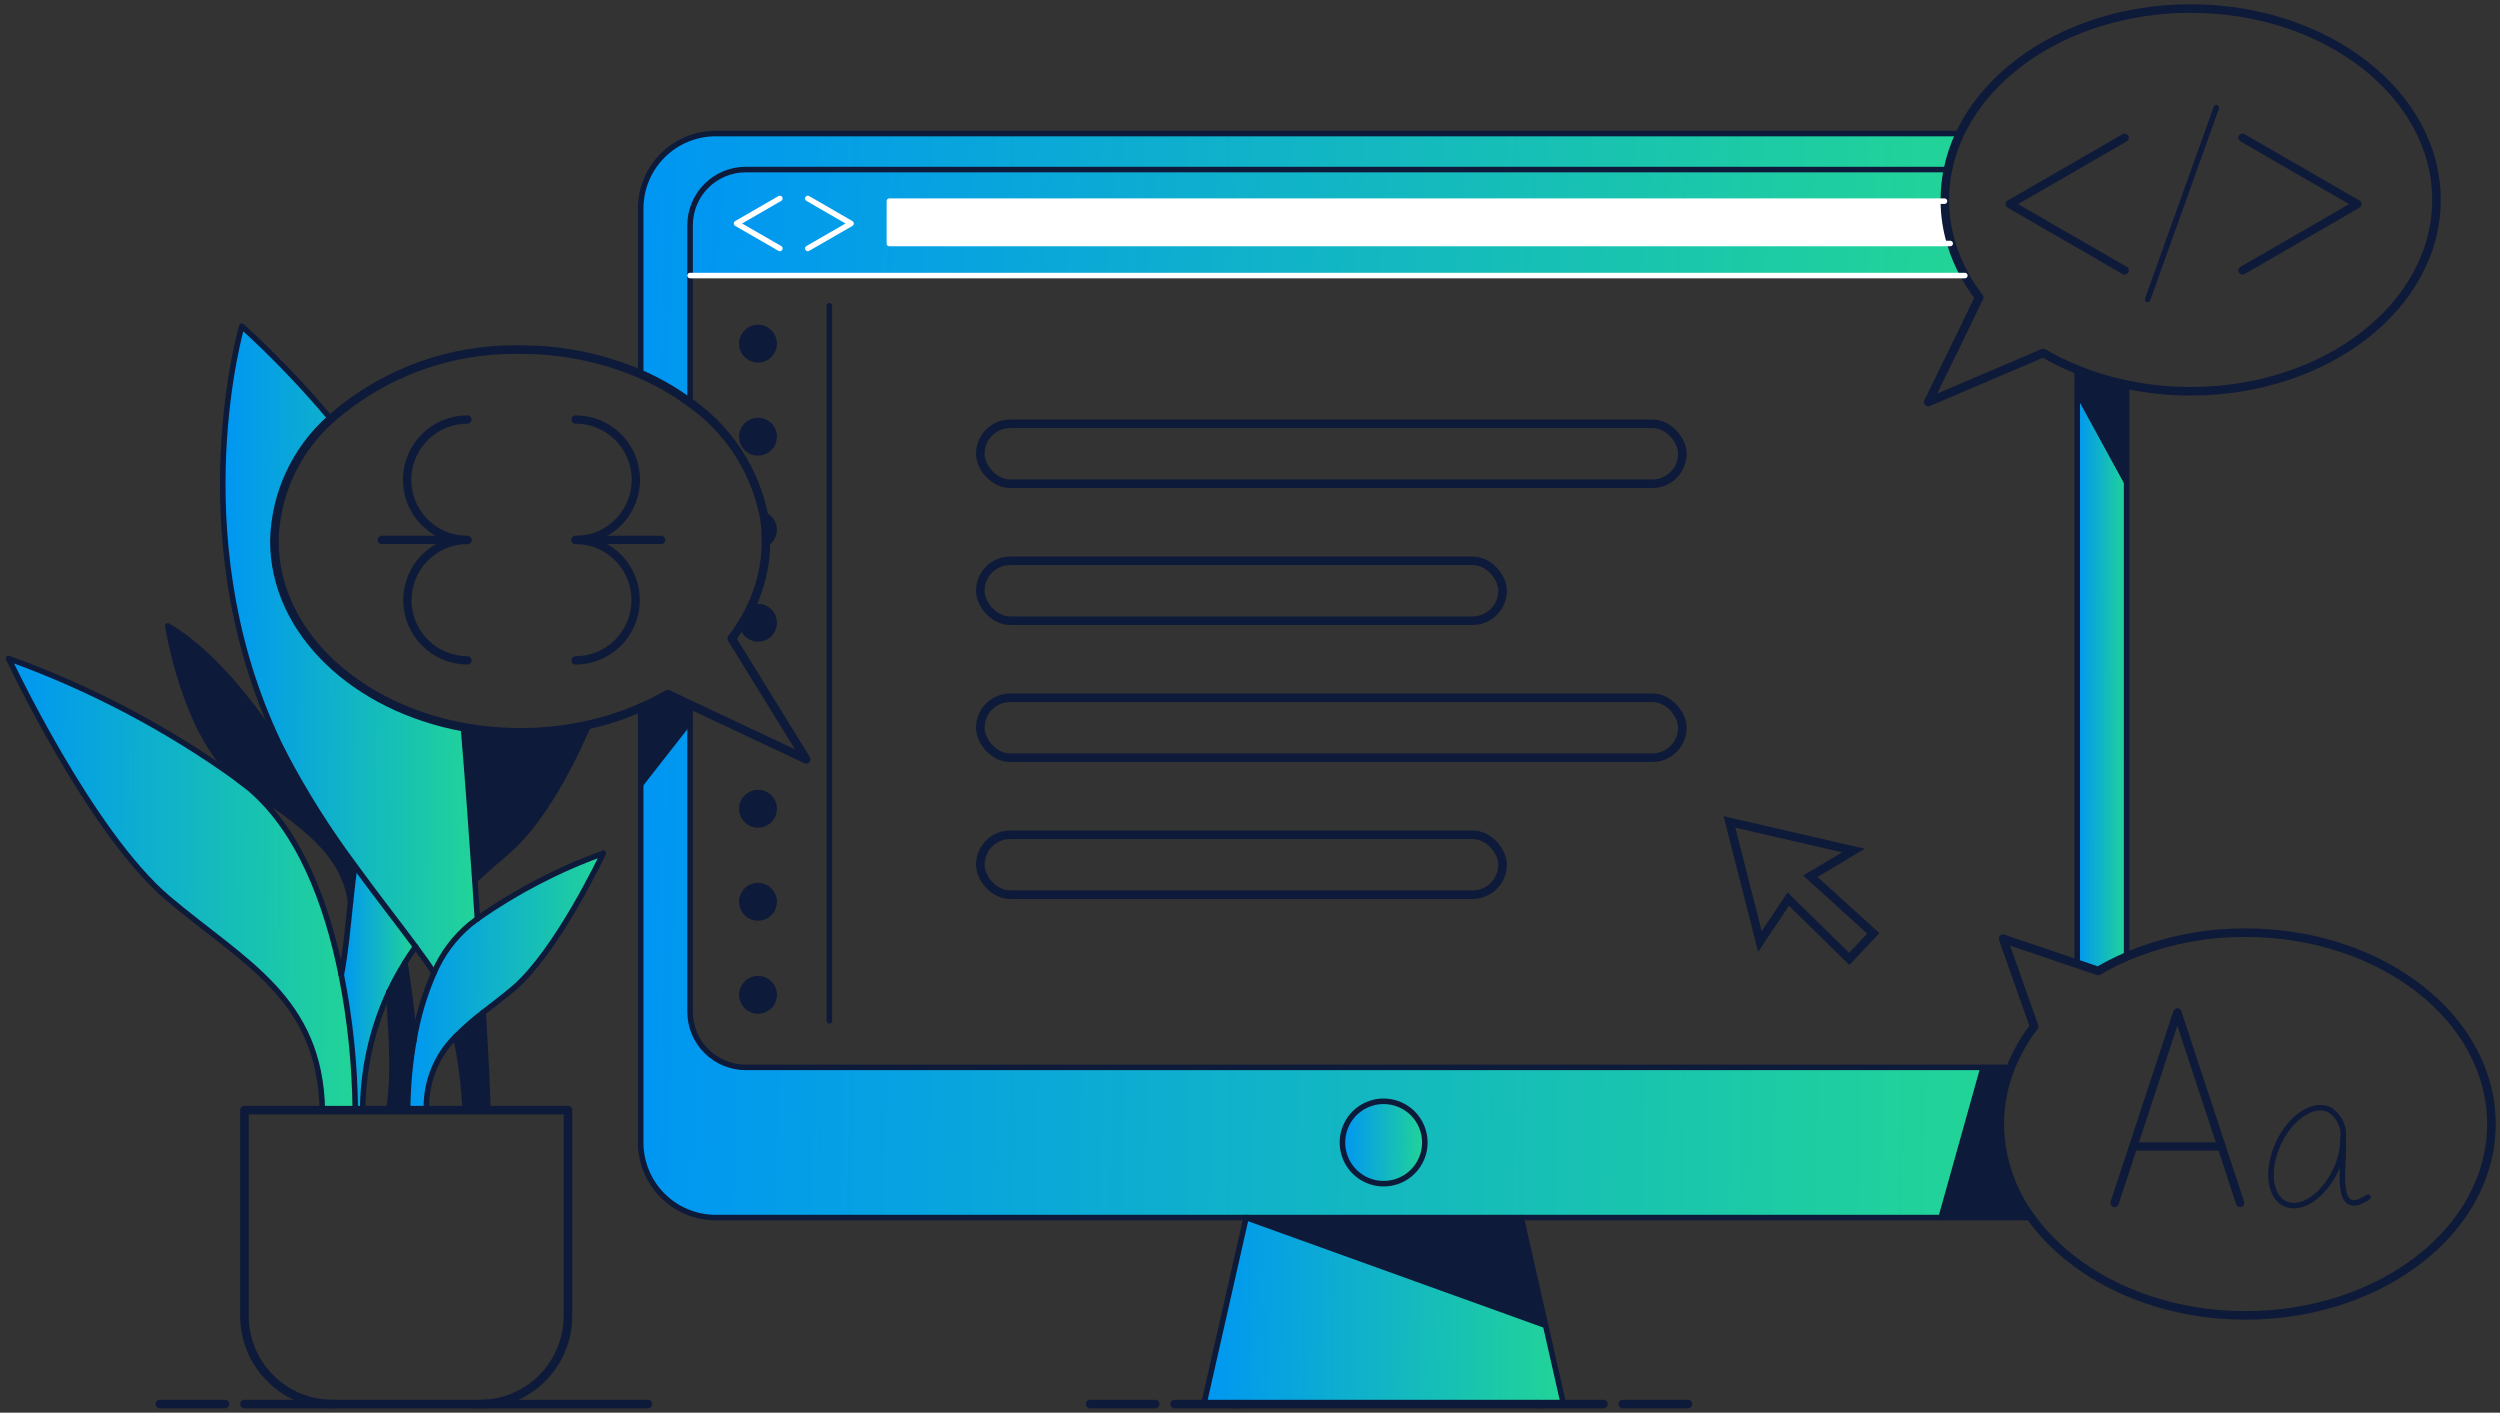 <svg width="292" height="165" viewBox="0 0 292 165" fill="none" xmlns="http://www.w3.org/2000/svg">
<rect x="0" y="0" width="292" height="165" fill="#333333" stroke="none"/>
<path d="M229.5 32.183H80.602V26.301C80.602 24.578 81.286 22.927 82.504 21.709C83.722 20.491 85.374 19.806 87.096 19.806H227.515C227.276 20.973 227.155 22.161 227.155 23.352C227.155 23.402 227.155 23.446 227.155 23.495H103.885V28.444H227.784L227.903 28.41C228.295 29.722 228.831 30.988 229.5 32.183Z" fill="url(#paint0_linear_17886_871)"/>
<path d="M161.606 128.63C162.557 128.63 163.488 128.911 164.28 129.441C165.071 129.969 165.688 130.72 166.052 131.599C166.417 132.478 166.512 133.446 166.326 134.38C166.141 135.313 165.683 136.17 165.01 136.843C164.337 137.517 163.479 137.974 162.546 138.159C161.612 138.345 160.645 138.251 159.766 137.886C158.886 137.521 158.135 136.905 157.607 136.114C157.078 135.322 156.797 134.391 156.797 133.44C156.797 132.164 157.305 130.941 158.206 130.039C159.108 129.139 160.33 128.63 161.606 128.63Z" fill="url(#paint1_linear_17886_871)"/>
<path d="M248.387 56.318V111.723C247.245 112.215 246.135 112.775 245.062 113.402L242.555 112.554L242.619 112.36V45.789L248.387 56.318Z" fill="url(#paint2_linear_17886_871)"/>
<path d="M248.385 44.929V56.317L242.617 45.786V43.176C244.482 43.935 246.413 44.522 248.385 44.929Z" fill="#0E1A39"/>
<path d="M237.238 142.212H226.719L231.632 124.67H234.863C234.016 126.773 233.579 129.018 233.578 131.286C233.608 135.224 234.889 139.051 237.238 142.212Z" fill="#0E1A39"/>
<path d="M231.635 124.669L226.722 142.212H83.593C81.269 142.212 79.041 141.288 77.398 139.646C75.755 138.002 74.832 135.774 74.832 133.45V91.609L80.6 84.242V118.175C80.6 119.897 81.285 121.55 82.503 122.766C83.72 123.984 85.372 124.669 87.094 124.669H231.635ZM166.427 133.44C166.427 132.487 166.146 131.558 165.616 130.766C165.088 129.975 164.337 129.357 163.458 128.992C162.579 128.629 161.611 128.533 160.677 128.717C159.745 128.904 158.887 129.361 158.214 130.033C157.539 130.706 157.081 131.564 156.895 132.497C156.709 133.431 156.803 134.398 157.167 135.277C157.531 136.157 158.147 136.909 158.939 137.439C159.729 137.967 160.659 138.251 161.611 138.251C162.887 138.251 164.11 137.744 165.013 136.842C165.915 135.938 166.422 134.716 166.422 133.44H166.427Z" fill="url(#paint3_linear_17886_871)"/>
<path d="M83.593 15.598H228.93C228.289 16.938 227.814 18.351 227.514 19.806H87.094C85.372 19.806 83.72 20.491 82.503 21.709C81.285 22.927 80.6 24.578 80.6 26.3V47.033C78.811 45.707 76.875 44.59 74.832 43.704V24.359C74.832 23.209 75.059 22.069 75.499 21.006C75.939 19.943 76.585 18.977 77.398 18.164C78.212 17.35 79.177 16.705 80.24 16.265C81.303 15.825 82.442 15.598 83.593 15.598Z" fill="url(#paint4_linear_17886_871)"/>
<path d="M227.898 28.41L227.779 28.444H103.879V23.495H227.155C227.164 25.161 227.414 26.816 227.898 28.41Z" fill="white"/>
<path d="M180.528 154.81L182.613 164H179.669H144.813H140.609L145.548 142.212L180.528 154.81Z" fill="url(#paint5_linear_17886_871)"/>
<path d="M177.672 142.212L180.527 154.81L145.547 142.212H177.672Z" fill="#0E1A39"/>
<path d="M89.203 60.117C89.538 60.242 89.83 60.459 90.045 60.745C90.26 61.03 90.39 61.371 90.417 61.727C90.445 62.084 90.371 62.441 90.203 62.756C90.035 63.072 89.78 63.332 89.469 63.508C89.469 63.404 89.469 63.296 89.469 63.187C89.469 62.936 89.469 62.684 89.449 62.432V62.372C89.416 61.616 89.334 60.862 89.203 60.117Z" fill="#0E1A39"/>
<path d="M88.531 38.252C88.906 38.251 89.272 38.361 89.584 38.568C89.896 38.775 90.14 39.07 90.284 39.416C90.428 39.762 90.466 40.142 90.394 40.51C90.322 40.877 90.142 41.215 89.877 41.48C89.613 41.746 89.276 41.927 88.909 42C88.541 42.074 88.16 42.037 87.814 41.894C87.468 41.75 87.172 41.508 86.964 41.197C86.756 40.885 86.644 40.519 86.644 40.144C86.644 39.644 86.843 39.163 87.197 38.808C87.55 38.453 88.03 38.253 88.531 38.252Z" fill="#0E1A39"/>
<path d="M88.531 49.118C88.905 49.117 89.271 49.227 89.583 49.434C89.894 49.642 90.138 49.937 90.281 50.282C90.425 50.627 90.463 51.008 90.391 51.375C90.319 51.742 90.139 52.08 89.874 52.344C89.61 52.609 89.273 52.79 88.906 52.863C88.539 52.937 88.159 52.899 87.813 52.756C87.467 52.614 87.172 52.371 86.963 52.06C86.755 51.749 86.644 51.383 86.644 51.009C86.644 50.508 86.843 50.028 87.197 49.673C87.55 49.319 88.03 49.119 88.531 49.118Z" fill="#0E1A39"/>
<path d="M88.533 70.848C89.034 70.848 89.515 71.047 89.87 71.402C90.224 71.757 90.424 72.238 90.424 72.739C90.424 73.241 90.224 73.722 89.87 74.076C89.515 74.431 89.034 74.63 88.533 74.63C88.129 74.621 87.74 74.484 87.418 74.24C87.097 73.997 86.861 73.658 86.744 73.272L86.484 73.109C86.93 72.416 87.331 71.696 87.684 70.952L87.768 70.99C87.925 70.834 88.403 70.848 88.533 70.848Z" fill="#0E1A39"/>
<path d="M88.531 92.577C88.906 92.575 89.272 92.685 89.584 92.893C89.896 93.1 90.14 93.395 90.284 93.742C90.428 94.087 90.466 94.468 90.394 94.834C90.322 95.202 90.142 95.541 89.877 95.805C89.613 96.071 89.276 96.252 88.909 96.326C88.541 96.399 88.16 96.362 87.814 96.219C87.468 96.075 87.172 95.833 86.964 95.521C86.756 95.21 86.644 94.844 86.644 94.47C86.644 93.969 86.843 93.488 87.197 93.134C87.55 92.778 88.03 92.578 88.531 92.577Z" fill="#0E1A39"/>
<path d="M88.531 103.443C88.905 103.441 89.271 103.553 89.583 103.759C89.894 103.966 90.138 104.261 90.281 104.608C90.425 104.952 90.463 105.333 90.391 105.7C90.319 106.067 90.139 106.404 89.874 106.67C89.61 106.935 89.273 107.115 88.906 107.189C88.539 107.262 88.159 107.225 87.813 107.082C87.467 106.938 87.172 106.696 86.963 106.386C86.755 106.074 86.644 105.708 86.644 105.334C86.644 104.833 86.843 104.353 87.197 103.999C87.55 103.644 88.03 103.444 88.531 103.443Z" fill="#0E1A39"/>
<path d="M88.531 114.307C88.906 114.306 89.272 114.416 89.584 114.623C89.897 114.831 90.14 115.125 90.284 115.472C90.428 115.817 90.466 116.198 90.394 116.566C90.322 116.934 90.142 117.271 89.877 117.537C89.612 117.803 89.275 117.983 88.908 118.056C88.54 118.129 88.159 118.093 87.813 117.949C87.467 117.806 87.171 117.563 86.963 117.252C86.755 116.939 86.644 116.572 86.644 116.198C86.644 115.698 86.843 115.217 87.197 114.863C87.55 114.509 88.03 114.309 88.531 114.307Z" fill="#0E1A39"/>
<path d="M77.988 81.07L80.735 82.369L80.596 82.665V84.242L74.828 91.609V82.665C75.913 82.198 76.968 81.665 77.988 81.07Z" fill="#0E1A39"/>
<path d="M68.581 84.695L68.634 84.938C66.082 90.725 62.834 96.469 59.029 99.665C57.794 100.702 56.605 101.752 55.464 102.816C55.033 96.504 54.569 90.118 54.125 84.938C56.314 85.336 58.534 85.536 60.758 85.534C63.388 85.539 66.011 85.257 68.581 84.695Z" fill="#0E1A39"/>
<path d="M50.69 113.627C51.629 111.427 53.077 109.483 54.914 107.952C55.194 107.735 55.475 107.517 55.762 107.309C60.294 104.122 65.232 101.555 70.445 99.677C70.306 99.974 65.002 111.209 59.914 115.501C58.734 116.493 57.553 117.383 56.437 118.248C55.304 119.109 54.233 120.048 53.232 121.058C52.126 122.147 51.251 123.448 50.659 124.883C50.068 126.318 49.772 127.858 49.79 129.41V129.662H47.613V129.41C47.641 126.748 47.889 124.094 48.355 121.473C48.799 118.77 49.584 116.133 50.69 113.627Z" fill="url(#paint6_linear_17886_871)"/>
<path d="M56.976 129.41V129.662H54.329C54.201 126.768 53.83 123.891 53.223 121.058C54.225 120.048 55.296 119.109 56.428 118.248C56.768 123.978 56.976 128.264 56.976 129.41Z" fill="#0E1A39"/>
<path d="M55.763 107.305C55.476 107.517 55.195 107.735 54.914 107.952C53.077 109.483 51.63 111.427 50.691 113.627C50.103 112.711 49.377 111.696 48.537 110.565C46.587 107.927 44.059 104.717 41.466 101.15C38.343 96.968 35.556 92.546 33.129 87.925C33.129 87.925 33.114 87.9 33.089 87.856C32.725 87.129 32.378 86.409 32.048 85.678C21.247 61.853 28.245 38.099 28.245 38.099C31.948 41.477 35.422 45.097 38.645 48.936C36.621 50.727 34.989 52.919 33.854 55.372C32.718 57.825 32.104 60.486 32.048 63.189C32.048 73.753 41.466 82.609 54.128 84.939C54.572 90.12 55.036 96.506 55.467 102.817C55.566 104.322 55.669 105.822 55.763 107.305Z" fill="url(#paint7_linear_17886_871)"/>
<path d="M47.296 112.441C47.296 112.441 48.106 117.265 48.364 121.469C47.898 124.09 47.65 126.744 47.622 129.406V129.658H45.453V129.406C46.217 124.299 45.434 118.551 45.453 115.834C46.003 114.669 46.618 113.537 47.296 112.441Z" fill="#0E1A39"/>
<path d="M48.54 110.565C48.107 111.175 47.692 111.804 47.296 112.441C46.619 113.537 46.004 114.669 45.454 115.834C43.452 120.161 42.4 124.866 42.368 129.633V129.658H41.498C41.445 124.358 40.898 119.076 39.863 113.877C40.362 111.264 40.626 108.301 40.945 105.278C41.089 103.915 41.242 102.538 41.429 101.179L41.469 101.149C44.062 104.719 46.59 107.924 48.54 110.565Z" fill="url(#paint8_linear_17886_871)"/>
<path d="M41.496 129.662H37.649C37.398 116.574 28.548 112.441 19.688 104.974C10.53 97.264 1 76.912 1 76.912C10.526 80.343 19.528 85.084 27.747 90.997C28.003 91.214 28.27 91.418 28.547 91.608C34.957 96.635 38.222 105.723 39.861 113.877C40.896 119.076 41.443 124.361 41.496 129.662Z" fill="url(#paint9_linear_17886_871)"/>
<path d="M41.465 101.15L41.425 101.181C41.237 102.539 41.085 103.916 40.941 105.279C40.062 99.447 35.39 96.345 28.546 91.609C28.279 91.402 28.017 91.194 27.745 90.999C21.538 85.794 19.598 73.096 19.598 73.096C26.704 77.274 32.556 86.959 33.089 87.858C33.113 87.902 33.128 87.926 33.128 87.926C35.555 92.546 38.342 96.968 41.465 101.15Z" fill="#0E1A39"/>
<path d="M74.832 82.665C75.915 82.198 76.969 81.665 77.987 81.07L80.734 82.369L94.166 88.691L85.466 74.582C85.831 74.102 86.177 73.614 86.493 73.109C86.939 72.416 87.34 71.695 87.693 70.95C88.816 68.627 89.422 66.088 89.469 63.508C89.469 63.404 89.469 63.296 89.469 63.187C89.469 62.936 89.469 62.684 89.449 62.432" stroke="#0E1A39" stroke-linecap="round" stroke-linejoin="round"/>
<path d="M89.453 62.373C89.418 61.616 89.334 60.862 89.201 60.117C88.114 54.814 85.034 50.131 80.597 47.033C78.807 45.707 76.872 44.59 74.829 43.704C70.387 41.788 65.597 40.812 60.76 40.841C52.634 40.667 44.74 43.555 38.644 48.93C36.619 50.721 34.988 52.912 33.852 55.365C32.717 57.819 32.102 60.48 32.047 63.183C32.047 73.747 41.464 82.602 54.126 84.933C56.315 85.331 58.535 85.531 60.76 85.53C63.39 85.534 66.013 85.252 68.582 84.69C70.725 84.222 72.818 83.544 74.829 82.666" stroke="#0E1A39" stroke-linecap="round" stroke-linejoin="round"/>
<path d="M229.766 37.624L231.169 34.741C230.548 33.931 229.986 33.076 229.49 32.183C228.823 30.988 228.291 29.722 227.901 28.41C227.419 26.816 227.169 25.161 227.16 23.495C227.16 23.446 227.16 23.402 227.16 23.352C227.16 22.161 227.279 20.973 227.517 19.806C227.816 18.351 228.291 16.938 228.93 15.598C232.979 7.075 243.512 1 255.869 1C271.721 1 284.577 11.005 284.577 23.352C284.577 35.698 271.721 45.7 255.869 45.7C253.355 45.704 250.849 45.444 248.39 44.925C246.418 44.521 244.488 43.935 242.622 43.175C241.253 42.624 239.927 41.974 238.654 41.23L225.223 46.959L227.308 42.686L229.776 37.623" stroke="#0E1A39" stroke-linecap="round" stroke-linejoin="round"/>
<path d="M242.553 112.555L233.965 109.646L237.585 119.894C236.462 121.353 235.545 122.96 234.859 124.67C234.012 126.773 233.576 129.02 233.574 131.286C233.605 135.224 234.888 139.051 237.237 142.212C242.15 149.027 251.53 153.635 262.29 153.635C278.144 153.635 290.998 143.628 290.998 131.286C290.998 118.944 278.144 108.939 262.29 108.939C257.514 108.915 252.784 109.864 248.388 111.729C247.247 112.221 246.137 112.781 245.064 113.408L242.553 112.555Z" stroke="#0E1A39" stroke-linecap="round" stroke-linejoin="round"/>
<path d="M74.832 43.704V24.359C74.832 22.035 75.755 19.807 77.398 18.164C79.041 16.521 81.269 15.598 83.593 15.598H228.93" stroke="#0E1A39" stroke-width="0.647" stroke-linecap="round" stroke-linejoin="round"/>
<path d="M145.552 142.212H83.593C81.269 142.212 79.041 141.288 77.398 139.646C75.755 138.002 74.832 135.774 74.832 133.45V82.665" stroke="#0E1A39" stroke-width="0.647" stroke-linecap="round" stroke-linejoin="round"/>
<path d="M237.236 142.212H226.716H177.672" stroke="#0E1A39" stroke-width="0.647" stroke-linecap="round" stroke-linejoin="round"/>
<path d="M248.387 44.929V56.317V111.729" stroke="#0E1A39" stroke-width="0.647" stroke-linecap="round" stroke-linejoin="round"/>
<path d="M80.602 47.039V26.301C80.602 24.578 81.286 22.927 82.504 21.709C83.722 20.491 85.374 19.806 87.096 19.806H227.515" stroke="#0E1A39" stroke-width="0.647" stroke-linecap="round" stroke-linejoin="round"/>
<path d="M234.863 124.669H87.096C85.374 124.669 83.722 123.984 82.504 122.766C81.286 121.55 80.602 119.897 80.602 118.175V82.665" stroke="#0E1A39" stroke-width="0.647" stroke-linecap="round" stroke-linejoin="round"/>
<path d="M242.617 43.182V45.789V112.361" stroke="#0E1A39" stroke-width="0.647" stroke-linecap="round" stroke-linejoin="round"/>
<path d="M80.602 32.183H229.493" stroke="white" stroke-width="0.647" stroke-linecap="round" stroke-linejoin="round"/>
<path d="M227.782 28.444H103.883V23.495H227.115" stroke="white" stroke-width="0.647" stroke-linecap="round" stroke-linejoin="round"/>
<path d="M166.422 133.44C166.422 134.392 166.141 135.322 165.613 136.114C165.085 136.906 164.332 137.523 163.453 137.888C162.574 138.252 161.608 138.348 160.674 138.164C159.74 137.978 158.882 137.521 158.209 136.848C157.536 136.175 157.076 135.319 156.89 134.385C156.704 133.452 156.798 132.483 157.162 131.604C157.525 130.724 158.141 129.972 158.934 129.442C159.724 128.914 160.654 128.63 161.606 128.63C162.882 128.63 164.106 129.136 165.01 130.038C165.912 130.94 166.42 132.164 166.422 133.44Z" stroke="#0E1A39" stroke-width="0.647" stroke-linecap="round" stroke-linejoin="round"/>
<path d="M140.609 164L145.548 142.212H177.674L180.528 154.81L182.613 164" stroke="#0E1A39" stroke-width="0.647" stroke-linecap="round" stroke-linejoin="round"/>
<path d="M179.665 164H144.809" stroke="#0E1A39" stroke-linecap="round" stroke-linejoin="round"/>
<path d="M145.547 142.212L180.527 154.81" stroke="#0E1A39" stroke-width="0.647" stroke-linecap="round" stroke-linejoin="round"/>
<path d="M127.32 164H134.937" stroke="#0E1A39" stroke-linecap="round" stroke-linejoin="round"/>
<path d="M137.195 164H140.607H144.81" stroke="#0E1A39" stroke-linecap="round" stroke-linejoin="round"/>
<path d="M18.668 164H26.284" stroke="#0E1A39" stroke-linecap="round" stroke-linejoin="round"/>
<path d="M56.039 164H75.675" stroke="#0E1A39" stroke-linecap="round" stroke-linejoin="round"/>
<path d="M28.551 164H38.852" stroke="#0E1A39" stroke-linecap="round" stroke-linejoin="round"/>
<path d="M179.668 164H182.612H187.283" stroke="#0E1A39" stroke-linecap="round" stroke-linejoin="round"/>
<path d="M189.539 164H197.155" stroke="#0E1A39" stroke-linecap="round" stroke-linejoin="round"/>
<path d="M94.352 29.017L99.404 26.104L94.352 23.184" stroke="white" stroke-width="0.647" stroke-linecap="round" stroke-linejoin="round"/>
<path d="M91.084 23.184L86.027 26.104L91.084 29.017" stroke="white" stroke-width="0.647" stroke-linecap="round" stroke-linejoin="round"/>
<path d="M242.617 45.789L248.385 56.318" stroke="#0E1A39" stroke-width="0.647" stroke-linecap="round" stroke-linejoin="round"/>
<path d="M231.632 124.67L226.719 142.212" stroke="#0E1A39" stroke-width="0.647" stroke-linecap="round" stroke-linejoin="round"/>
<path d="M80.6 84.242L74.832 91.609" stroke="#0E1A39" stroke-width="0.647" stroke-linecap="round" stroke-linejoin="round"/>
<path d="M56.038 164H38.852C36.12 164 33.5 162.915 31.568 160.982C29.636 159.052 28.551 156.431 28.551 153.699V129.662H66.339V153.699C66.339 156.431 65.253 159.05 63.321 160.982C61.39 162.915 58.77 164 56.038 164Z" stroke="#0E1A39" stroke-linecap="round" stroke-linejoin="round"/>
<path d="M41.496 129.662C41.443 124.361 40.896 119.076 39.861 113.877C38.222 105.723 34.957 96.629 28.548 91.608C28.281 91.4 28.018 91.193 27.747 90.997C19.528 85.084 10.526 80.343 1 76.912C1 76.912 10.532 97.264 19.688 104.974C28.548 112.441 37.393 116.574 37.649 129.662" stroke="#0E1A39" stroke-width="0.647" stroke-linecap="round" stroke-linejoin="round"/>
<path d="M45.453 115.838C43.452 120.165 42.399 124.871 42.367 129.638" stroke="#0E1A39" stroke-width="0.647" stroke-linecap="round" stroke-linejoin="round"/>
<path d="M48.539 110.565C48.106 111.175 47.691 111.804 47.295 112.441C46.618 113.537 46.003 114.669 45.453 115.834" stroke="#0E1A39" stroke-width="0.647" stroke-linecap="round" stroke-linejoin="round"/>
<path d="M68.639 84.938C66.087 90.725 62.839 96.469 59.034 99.665C57.799 100.702 56.61 101.752 55.469 102.816" stroke="#0E1A39" stroke-width="0.647" stroke-linecap="round" stroke-linejoin="round"/>
<path d="M39.863 113.877C40.362 111.264 40.626 108.301 40.945 105.277C41.089 103.914 41.242 102.538 41.429 101.179" stroke="#0E1A39" stroke-width="0.647" stroke-linecap="round" stroke-linejoin="round"/>
<path d="M70.457 99.665C70.313 99.971 65.01 111.201 59.925 115.493C58.746 116.485 57.564 117.375 56.449 118.241C55.316 119.102 54.245 120.04 53.243 121.051C52.137 122.139 51.263 123.441 50.671 124.876C50.08 126.31 49.784 127.85 49.801 129.403" stroke="#0E1A39" stroke-width="0.647" stroke-linecap="round" stroke-linejoin="round"/>
<path d="M55.766 107.304C60.297 104.117 65.236 101.55 70.449 99.673" stroke="#0E1A39" stroke-width="0.647" stroke-linecap="round" stroke-linejoin="round"/>
<path d="M47.613 129.41C47.641 126.748 47.889 124.094 48.355 121.473C48.799 118.772 49.584 116.136 50.69 113.631C51.629 111.432 53.077 109.487 54.914 107.956C55.194 107.74 55.475 107.521 55.762 107.314" stroke="#0E1A39" stroke-width="0.647" stroke-linecap="round" stroke-linejoin="round"/>
<path d="M53.223 121.058C53.83 123.891 54.201 126.768 54.329 129.662" stroke="#0E1A39" stroke-width="0.647" stroke-linecap="round" stroke-linejoin="round"/>
<path d="M33.129 87.929C35.555 92.551 38.343 96.973 41.465 101.155C44.06 104.722 46.586 107.932 48.537 110.569C49.376 111.7 50.103 112.721 50.691 113.631" stroke="#0E1A39" stroke-width="0.647" stroke-linecap="round" stroke-linejoin="round"/>
<path d="M38.645 48.935C35.422 45.096 31.948 41.475 28.245 38.098C28.245 38.098 21.247 61.852 32.048 85.676C32.378 86.407 32.725 87.128 33.089 87.855" stroke="#0E1A39" stroke-width="0.647" stroke-linecap="round" stroke-linejoin="round"/>
<path d="M55.76 107.314C55.667 105.827 55.563 104.327 55.464 102.82C55.033 96.509 54.569 90.123 54.125 84.942" stroke="#0E1A39" stroke-width="0.647" stroke-linecap="round" stroke-linejoin="round"/>
<path d="M56.978 129.41C56.978 128.264 56.77 123.978 56.434 118.248" stroke="#0E1A39" stroke-width="0.647" stroke-linecap="round" stroke-linejoin="round"/>
<path d="M33.128 87.929C33.128 87.929 33.113 87.905 33.089 87.861C32.556 86.962 26.704 77.277 19.598 73.099C19.598 73.099 21.538 85.797 27.745 91.002C28.001 91.219 28.269 91.423 28.546 91.612C35.39 96.344 40.062 99.45 40.941 105.282" stroke="#0E1A39" stroke-width="0.647" stroke-linecap="round" stroke-linejoin="round"/>
<path d="M45.453 115.834C45.434 118.55 46.218 124.299 45.453 129.406" stroke="#0E1A39" stroke-width="0.647" stroke-linecap="round" stroke-linejoin="round"/>
<path d="M47.293 112.441C47.293 112.441 48.103 117.265 48.361 121.469" stroke="#0E1A39" stroke-width="0.647" stroke-linecap="round" stroke-linejoin="round"/>
<path d="M96.871 35.714V119.236" stroke="#0E1A39" stroke-width="0.647" stroke-linecap="round" stroke-linejoin="round"/>
<path d="M90.424 40.144C90.423 40.518 90.312 40.883 90.104 41.193C89.896 41.504 89.601 41.745 89.255 41.888C88.91 42.03 88.53 42.068 88.164 41.994C87.798 41.921 87.461 41.741 87.197 41.477C86.933 41.213 86.754 40.876 86.681 40.51C86.608 40.143 86.645 39.764 86.788 39.419C86.931 39.073 87.173 38.778 87.484 38.571C87.794 38.363 88.159 38.252 88.532 38.252C88.781 38.251 89.027 38.3 89.257 38.395C89.487 38.49 89.695 38.629 89.871 38.805C90.047 38.981 90.186 39.19 90.281 39.42C90.376 39.649 90.424 39.896 90.424 40.144Z" stroke="#0E1A39" stroke-width="0.647" stroke-linecap="round" stroke-linejoin="round"/>
<path d="M90.424 51.009C90.423 51.382 90.312 51.748 90.105 52.058C89.897 52.369 89.602 52.611 89.256 52.753C88.911 52.896 88.531 52.934 88.165 52.861C87.799 52.788 87.462 52.608 87.198 52.343C86.934 52.079 86.754 51.743 86.681 51.376C86.608 51.01 86.645 50.63 86.788 50.285C86.931 49.94 87.173 49.645 87.483 49.437C87.794 49.229 88.159 49.118 88.532 49.118C88.781 49.117 89.027 49.166 89.257 49.261C89.486 49.356 89.695 49.495 89.871 49.671C90.046 49.846 90.186 50.055 90.28 50.285C90.375 50.514 90.424 50.76 90.424 51.009Z" stroke="#0E1A39" stroke-width="0.647" stroke-linecap="round" stroke-linejoin="round"/>
<path d="M89.478 63.187C89.478 63.296 89.478 63.404 89.468 63.508C89.779 63.332 90.034 63.072 90.202 62.756C90.37 62.441 90.444 62.084 90.416 61.727C90.388 61.371 90.259 61.03 90.044 60.745C89.829 60.459 89.537 60.242 89.202 60.117H89.191C89.326 60.864 89.414 61.62 89.454 62.379V62.44C89.472 62.684 89.478 62.936 89.478 63.187Z" stroke="#0E1A39" stroke-width="0.647" stroke-linecap="round" stroke-linejoin="round"/>
<path d="M87.768 70.987C87.921 70.834 88.4 70.845 88.531 70.845C89.033 70.845 89.513 71.044 89.868 71.399C90.223 71.754 90.422 72.235 90.422 72.736C90.422 73.238 90.223 73.719 89.868 74.073C89.513 74.428 89.033 74.627 88.531 74.627C88.128 74.618 87.738 74.481 87.417 74.237C87.096 73.993 86.86 73.655 86.742 73.269" stroke="#0E1A39" stroke-width="0.647" stroke-linecap="round" stroke-linejoin="round"/>
<path d="M90.424 94.47C90.423 94.844 90.312 95.208 90.104 95.518C89.896 95.828 89.601 96.071 89.255 96.213C88.91 96.356 88.53 96.393 88.164 96.32C87.798 96.246 87.461 96.066 87.197 95.802C86.933 95.538 86.754 95.201 86.681 94.834C86.608 94.468 86.645 94.09 86.788 93.743C86.931 93.398 87.173 93.103 87.484 92.896C87.794 92.688 88.159 92.577 88.532 92.577C88.781 92.577 89.027 92.626 89.257 92.72C89.487 92.815 89.695 92.954 89.871 93.131C90.047 93.306 90.186 93.516 90.281 93.745C90.376 93.975 90.424 94.221 90.424 94.47Z" stroke="#0E1A39" stroke-width="0.647" stroke-linecap="round" stroke-linejoin="round"/>
<path d="M90.424 105.329C90.423 105.703 90.312 106.068 90.105 106.378C89.897 106.689 89.602 106.931 89.256 107.074C88.911 107.217 88.531 107.254 88.165 107.181C87.799 107.108 87.462 106.927 87.198 106.663C86.934 106.399 86.754 106.064 86.681 105.697C86.608 105.331 86.645 104.951 86.788 104.606C86.931 104.261 87.173 103.965 87.483 103.757C87.794 103.55 88.159 103.438 88.532 103.438C88.781 103.438 89.027 103.487 89.257 103.582C89.486 103.676 89.695 103.815 89.871 103.991C90.046 104.166 90.186 104.375 90.28 104.606C90.375 104.835 90.424 105.081 90.424 105.329Z" stroke="#0E1A39" stroke-width="0.647" stroke-linecap="round" stroke-linejoin="round"/>
<path d="M90.424 116.198C90.423 116.572 90.312 116.937 90.105 117.247C89.897 117.558 89.602 117.8 89.256 117.943C88.911 118.086 88.531 118.123 88.165 118.05C87.799 117.977 87.462 117.797 87.198 117.532C86.934 117.268 86.754 116.933 86.681 116.566C86.608 116.2 86.645 115.82 86.788 115.475C86.931 115.13 87.173 114.834 87.483 114.626C87.794 114.419 88.159 114.307 88.532 114.307C88.781 114.307 89.027 114.356 89.256 114.451C89.486 114.545 89.694 114.686 89.87 114.861C90.046 115.037 90.185 115.244 90.28 115.475C90.375 115.704 90.424 115.95 90.424 116.198Z" stroke="#0E1A39" stroke-width="0.647" stroke-linecap="round" stroke-linejoin="round"/>
<path d="M54.591 63.068C54.532 63.068 54.474 63.068 54.414 63.068C54.355 63.068 54.291 63.068 54.231 63.068C52.398 62.975 50.673 62.168 49.426 60.822C48.178 59.474 47.506 57.693 47.553 55.858C47.6 54.022 48.362 52.278 49.677 50.997C50.992 49.715 52.755 48.998 54.591 48.999" stroke="#0E1A39" stroke-width="0.971" stroke-linecap="round" stroke-linejoin="round"/>
<path d="M44.598 63.059H54.593C54.534 63.059 54.476 63.059 54.416 63.059C52.57 63.113 50.82 63.89 49.541 65.223C48.263 66.556 47.56 68.338 47.583 70.184C47.606 72.031 48.354 73.794 49.665 75.094C50.977 76.395 52.747 77.127 54.593 77.135" stroke="#0E1A39" stroke-width="0.971" stroke-linecap="round" stroke-linejoin="round"/>
<path d="M67.231 63.068C67.29 63.068 67.354 63.068 67.414 63.068C67.473 63.068 67.533 63.068 67.591 63.068C69.424 62.975 71.149 62.168 72.396 60.822C73.644 59.474 74.316 57.693 74.269 55.858C74.222 54.022 73.46 52.278 72.145 50.997C70.83 49.715 69.067 48.998 67.231 48.999" stroke="#0E1A39" stroke-width="0.971" stroke-linecap="round" stroke-linejoin="round"/>
<path d="M77.226 63.059H67.231C67.29 63.059 67.354 63.059 67.414 63.059C69.26 63.113 71.011 63.891 72.289 65.224C73.567 66.558 74.27 68.34 74.246 70.187C74.222 72.034 73.473 73.798 72.161 75.097C70.848 76.397 69.078 77.129 67.231 77.135" stroke="#0E1A39" stroke-width="0.971" stroke-linecap="round" stroke-linejoin="round"/>
<path d="M261.926 31.585L275.343 23.842L261.926 16.093" stroke="#0E1A39" stroke-width="0.971" stroke-linecap="round" stroke-linejoin="round"/>
<path d="M248.156 16.093L234.738 23.842L248.156 31.585" stroke="#0E1A39" stroke-width="0.971" stroke-linecap="round" stroke-linejoin="round"/>
<path d="M258.861 12.591L250.84 34.978" stroke="#0E1A39" stroke-width="0.647" stroke-linecap="round" stroke-linejoin="round"/>
<path d="M246.984 140.502L249.158 133.904L254.314 118.248L259.474 133.904L261.648 140.502" stroke="#0E1A39" stroke-width="0.971" stroke-linecap="round" stroke-linejoin="round"/>
<path d="M249.16 133.904H259.476" stroke="#0E1A39" stroke-width="0.971" stroke-linecap="round" stroke-linejoin="round"/>
<path d="M272.813 136.66C271.397 139.698 268.744 141.461 266.897 140.601C265.05 139.742 264.706 136.576 266.122 133.534C267.538 130.492 270.186 128.734 272.038 129.593C272.607 129.943 273.065 130.448 273.357 131.05C273.65 131.649 273.764 132.321 273.688 132.985C273.665 134.259 273.366 135.513 272.813 136.66Z" stroke="#0E1A39" stroke-width="0.647" stroke-linecap="round" stroke-linejoin="round"/>
<path d="M273.679 132.941C273.679 132.956 273.679 132.971 273.679 132.985C273.951 135.658 272.316 142.695 276.579 139.831" stroke="#0E1A39" stroke-width="0.647" stroke-linecap="round" stroke-linejoin="round"/>
<rect x="114.5" y="49.5" width="82" height="7" rx="3.5" stroke="#0E1A39"/>
<rect x="114.5" y="65.5" width="61" height="7" rx="3.5" stroke="#0E1A39"/>
<rect x="114.5" y="81.5" width="82" height="7" rx="3.5" stroke="#0E1A39"/>
<rect x="114.5" y="97.5" width="61" height="7" rx="3.5" stroke="#0E1A39"/>
<path d="M205.559 109.962L202 96L216.48 99.342L211.451 102.347L218.798 109.012L215.994 112L208.871 105.014L205.559 109.962Z" stroke="#0E1A39"/>
<defs>
<linearGradient id="paint0_linear_17886_871" x1="80.602" y1="25.459" x2="228.257" y2="39.248" gradientUnits="userSpaceOnUse">
<stop stop-color="#0096F3"/>
<stop offset="1" stop-color="#22D497"/>
</linearGradient>
<linearGradient id="paint1_linear_17886_871" x1="156.797" y1="133.025" x2="166.421" y2="133.099" gradientUnits="userSpaceOnUse">
<stop stop-color="#0096F3"/>
<stop offset="1" stop-color="#22D497"/>
</linearGradient>
<linearGradient id="paint2_linear_17886_871" x1="242.555" y1="76.667" x2="248.388" y2="76.671" gradientUnits="userSpaceOnUse">
<stop stop-color="#0096F3"/>
<stop offset="1" stop-color="#22D497"/>
</linearGradient>
<linearGradient id="paint3_linear_17886_871" x1="74.832" y1="110.716" x2="231.613" y2="114.008" gradientUnits="userSpaceOnUse">
<stop stop-color="#0096F3"/>
<stop offset="1" stop-color="#22D497"/>
</linearGradient>
<linearGradient id="paint4_linear_17886_871" x1="74.832" y1="29.954" x2="228.754" y2="35.812" gradientUnits="userSpaceOnUse">
<stop stop-color="#0096F3"/>
<stop offset="1" stop-color="#22D497"/>
</linearGradient>
<linearGradient id="paint5_linear_17886_871" x1="140.609" y1="152.162" x2="182.617" y2="152.791" gradientUnits="userSpaceOnUse">
<stop stop-color="#0096F3"/>
<stop offset="1" stop-color="#22D497"/>
</linearGradient>
<linearGradient id="paint6_linear_17886_871" x1="47.613" y1="113.371" x2="70.451" y2="113.506" gradientUnits="userSpaceOnUse">
<stop stop-color="#0096F3"/>
<stop offset="1" stop-color="#22D497"/>
</linearGradient>
<linearGradient id="paint7_linear_17886_871" x1="26.016" y1="72.592" x2="55.771" y2="72.683" gradientUnits="userSpaceOnUse">
<stop stop-color="#0096F3"/>
<stop offset="1" stop-color="#22D497"/>
</linearGradient>
<linearGradient id="paint8_linear_17886_871" x1="39.863" y1="114.169" x2="48.543" y2="114.189" gradientUnits="userSpaceOnUse">
<stop stop-color="#0096F3"/>
<stop offset="1" stop-color="#22D497"/>
</linearGradient>
<linearGradient id="paint9_linear_17886_871" x1="1" y1="101.003" x2="41.507" y2="101.244" gradientUnits="userSpaceOnUse">
<stop stop-color="#0096F3"/>
<stop offset="1" stop-color="#22D497"/>
</linearGradient>
</defs>
</svg>
